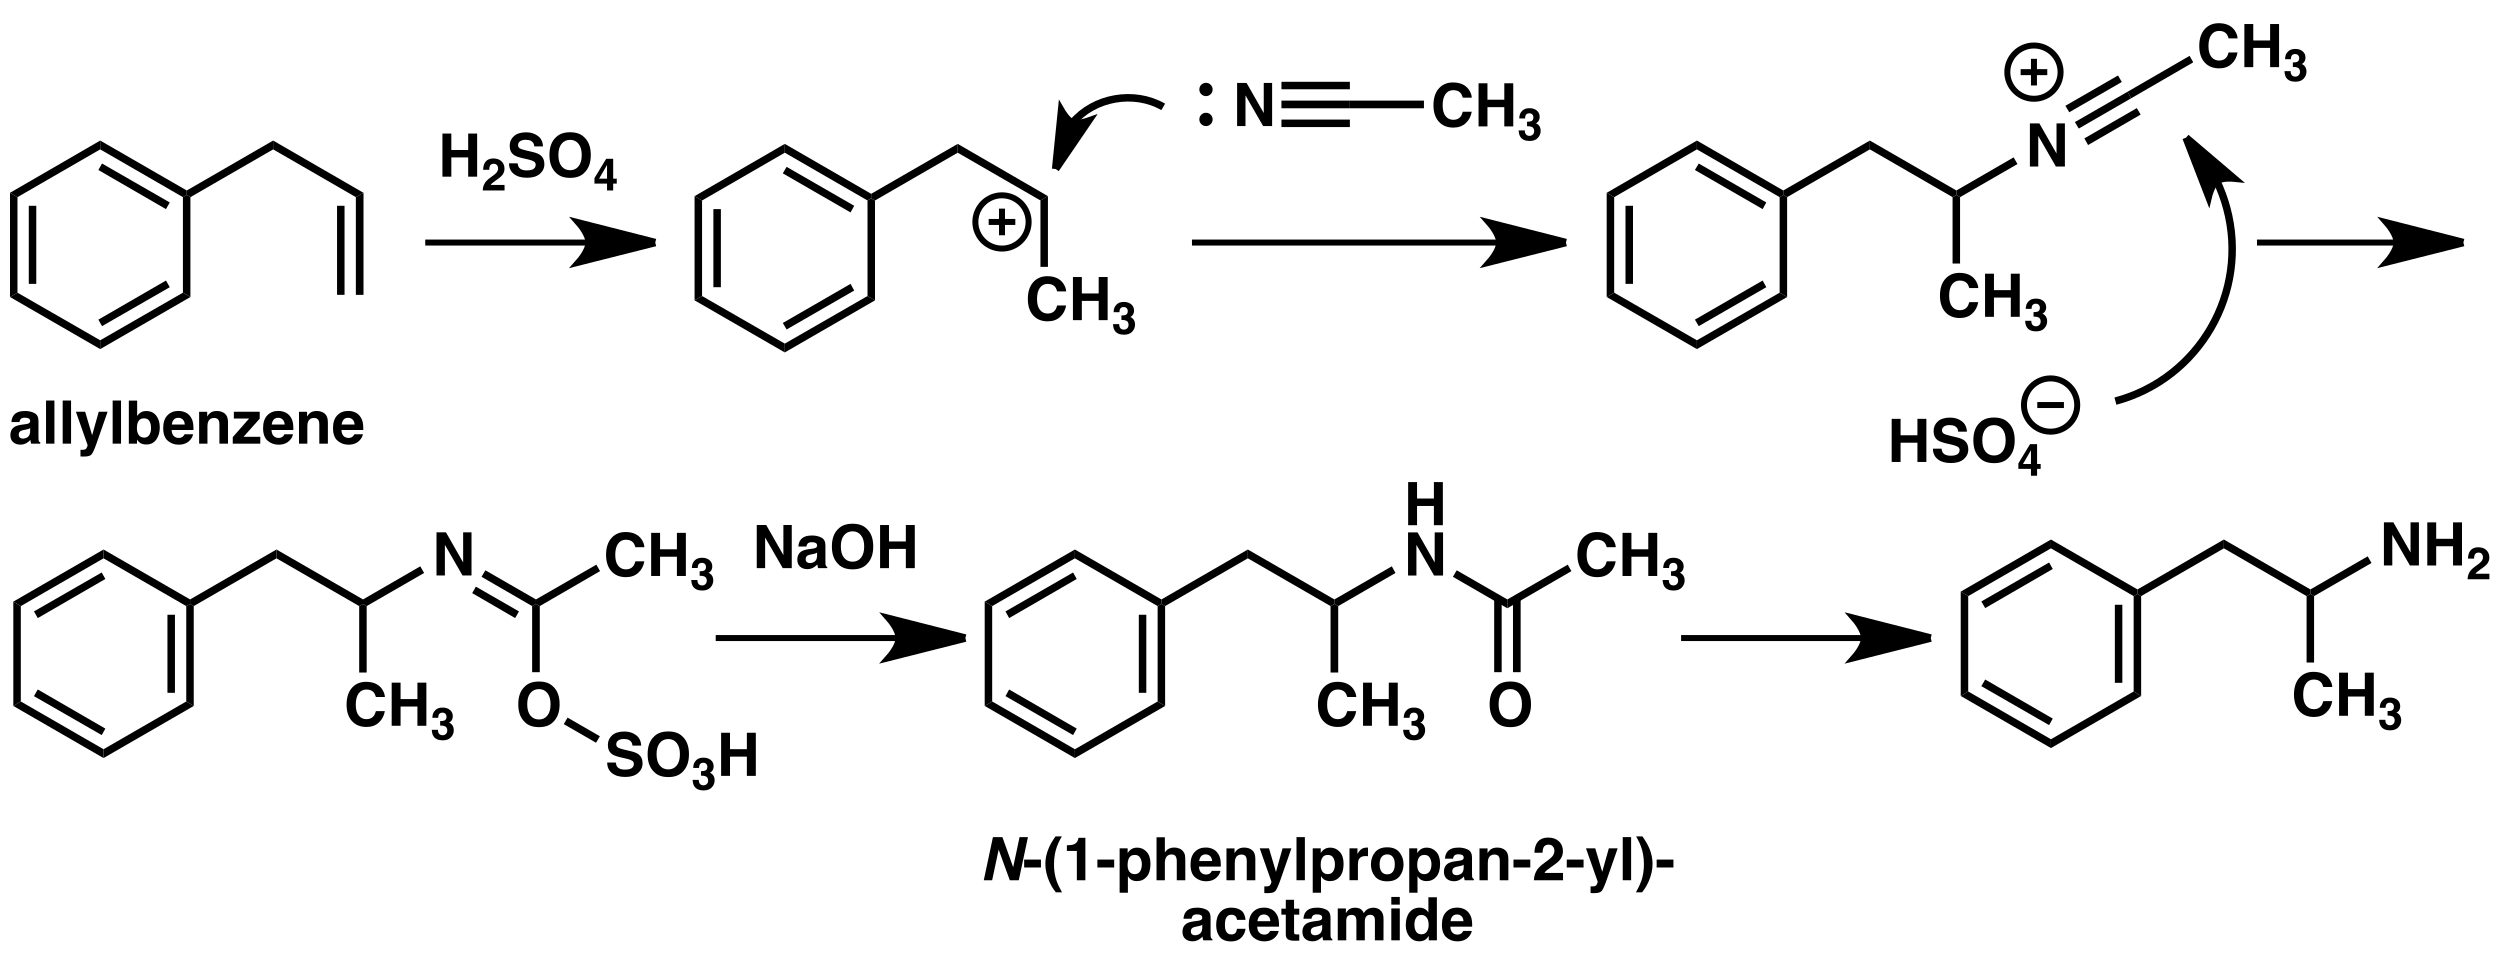 <?xml version="1.0" encoding="UTF-8" standalone="no"?>
<svg
   xmlns:dc="http://purl.org/dc/elements/1.1/"
   xmlns:cc="http://creativecommons.org/ns#"
   xmlns:rdf="http://www.w3.org/1999/02/22-rdf-syntax-ns#"
   xmlns:svg="http://www.w3.org/2000/svg"
   xmlns="http://www.w3.org/2000/svg"
   xmlns:xlink="http://www.w3.org/1999/xlink"
   xmlns:sodipodi="http://sodipodi.sourceforge.net/DTD/sodipodi-0.dtd"
   xmlns:inkscape="http://www.inkscape.org/namespaces/inkscape"
   width="751pt"
   height="289.2pt"
   viewBox="0 0 751 289.2"
   version="1.1"
   id="svg2"
   inkscape:version="0.91 r13725"
   sodipodi:docname="Amphetamine_Ritter_Synthesis.svg">
  <sodipodi:namedview
     pagecolor="#ffffff"
     bordercolor="#666666"
     borderopacity="1"
     objecttolerance="10"
     gridtolerance="10"
     guidetolerance="10"
     inkscape:pageopacity="0"
     inkscape:pageshadow="2"
     inkscape:window-width="1920"
     inkscape:window-height="1017"
     id="namedview692"
     showgrid="false"
     inkscape:zoom="1.2271638"
     inkscape:cx="438.42155"
     inkscape:cy="165.65626"
     inkscape:window-x="-8"
     inkscape:window-y="-8"
     inkscape:window-maximized="1"
     inkscape:current-layer="svg2" />
  <defs
     id="defs4">
    <g
       id="g6">
      <symbol
         overflow="visible"
         id="glyph0-0"
         style="overflow:visible">
        <path
           style="stroke:none"
           d="m 1.359,0 0,-12.953 10.422,0 0,12.953 z m 8.812,-1.625 0,-9.719 -7.203,0 0,9.719 z"
           id="path9"
           inkscape:connector-curvature="0" />
      </symbol>
      <symbol
         overflow="visible"
         id="glyph0-1"
         style="overflow:visible">
        <path
           style="stroke:none"
           d="M 6.453,-4.656 C 6.297,-4.562 6.133,-4.484 5.969,-4.422 5.812,-4.359 5.594,-4.301 5.312,-4.25 L 4.75,-4.141 c -0.531,0.094 -0.914,0.211 -1.141,0.344 -0.387,0.23 -0.578,0.586 -0.578,1.062 0,0.43 0.117,0.742 0.359,0.938 0.238,0.188 0.523,0.281 0.859,0.281 0.539,0 1.035,-0.156 1.484,-0.469 0.457,-0.32 0.695,-0.906 0.719,-1.75 z M 4.938,-5.828 c 0.457,-0.062 0.785,-0.133 0.984,-0.219 0.352,-0.156 0.531,-0.395 0.531,-0.719 0,-0.383 -0.137,-0.648 -0.406,-0.797 -0.273,-0.156 -0.668,-0.234 -1.188,-0.234 -0.594,0 -1.016,0.148 -1.266,0.438 -0.18,0.219 -0.293,0.512 -0.344,0.875 l -2.422,0 C 0.879,-7.316 1.113,-8.004 1.531,-8.547 2.188,-9.391 3.32,-9.812 4.938,-9.812 c 1.051,0 1.984,0.211 2.797,0.625 0.812,0.418 1.219,1.203 1.219,2.359 l 0,4.391 c 0,0.305 0.004,0.672 0.016,1.109 0.02,0.336 0.07,0.559 0.156,0.672 0.082,0.117 0.207,0.211 0.375,0.281 L 9.5,0 6.766,0 C 6.691,-0.195 6.641,-0.379 6.609,-0.547 6.578,-0.711 6.555,-0.906 6.547,-1.125 6.191,-0.75 5.789,-0.43 5.344,-0.172 c -0.543,0.312 -1.152,0.469 -1.828,0.469 -0.867,0 -1.586,-0.246 -2.156,-0.734 -0.562,-0.5 -0.844,-1.203 -0.844,-2.109 0,-1.176 0.453,-2.031 1.359,-2.562 0.5,-0.281 1.234,-0.484 2.203,-0.609 z m 0.125,-4 z"
           id="path12"
           inkscape:connector-curvature="0" />
      </symbol>
      <symbol
         overflow="visible"
         id="glyph0-2"
         style="overflow:visible">
        <path
           style="stroke:none"
           d="m 3.734,0 -2.516,0 0,-12.953 2.516,0 z"
           id="path15"
           inkscape:connector-curvature="0" />
      </symbol>
      <symbol
         overflow="visible"
         id="glyph0-3"
         style="overflow:visible">
        <path
           style="stroke:none"
           d="M 1.562,1.844 1.875,1.859 c 0.238,0.008 0.469,0 0.688,-0.031 C 2.789,1.797 2.984,1.727 3.141,1.625 3.285,1.531 3.422,1.32 3.547,1 3.672,0.688 3.723,0.492 3.703,0.422 l -3.516,-10 2.781,0 2.094,7.062 1.984,-7.062 2.656,0 -3.281,9.422 C 5.785,1.656 5.281,2.781 4.906,3.219 4.539,3.656 3.805,3.875 2.703,3.875 c -0.23,0 -0.414,0 -0.547,0 C 2.02,3.875 1.82,3.863 1.562,3.844 Z M 4.953,-9.828 Z"
           id="path18"
           inkscape:connector-curvature="0" />
      </symbol>
      <symbol
         overflow="visible"
         id="glyph0-4"
         style="overflow:visible">
        <path
           style="stroke:none"
           d="m 6.344,-9.797 c 1.258,0 2.242,0.461 2.953,1.375 0.719,0.906 1.078,2.078 1.078,3.516 0,1.48 -0.355,2.711 -1.062,3.688 C 8.613,-0.238 7.633,0.25 6.375,0.25 5.582,0.25 4.945,0.094 4.469,-0.219 4.176,-0.406 3.863,-0.734 3.531,-1.203 l 0,1.203 -2.453,0 0,-12.938 2.5,0 0,4.609 c 0.312,-0.445 0.66,-0.789 1.047,-1.031 0.445,-0.289 1.02,-0.438 1.719,-0.438 z M 5.703,-1.812 c 0.645,0 1.145,-0.258 1.5,-0.781 C 7.566,-3.113 7.75,-3.801 7.75,-4.656 7.75,-5.332 7.66,-5.895 7.484,-6.344 7.148,-7.188 6.535,-7.609 5.641,-7.609 c -0.918,0 -1.543,0.418 -1.875,1.25 C 3.586,-5.922 3.5,-5.352 3.5,-4.656 c 0,0.824 0.18,1.508 0.547,2.047 0.363,0.531 0.914,0.797 1.656,0.797 z"
           id="path21"
           inkscape:connector-curvature="0" />
      </symbol>
      <symbol
         overflow="visible"
         id="glyph0-5"
         style="overflow:visible">
        <path
           style="stroke:none"
           d="m 4.953,-7.766 c -0.586,0 -1.039,0.184 -1.359,0.547 C 3.281,-6.863 3.082,-6.375 3,-5.75 l 3.891,0 C 6.848,-6.406 6.645,-6.906 6.281,-7.25 5.926,-7.594 5.484,-7.766 4.953,-7.766 Z m 0,-2.062 c 0.789,0 1.504,0.152 2.141,0.453 0.645,0.293 1.176,0.762 1.594,1.406 C 9.062,-7.406 9.301,-6.75 9.406,-6 9.477,-5.551 9.508,-4.914 9.5,-4.094 l -6.562,0 c 0.031,0.961 0.332,1.633 0.906,2.016 0.344,0.242 0.758,0.359 1.25,0.359 0.508,0 0.926,-0.145 1.25,-0.438 0.176,-0.156 0.332,-0.375 0.469,-0.656 l 2.562,0 C 9.301,-2.238 9.004,-1.66 8.484,-1.078 7.66,-0.148 6.508,0.312 5.031,0.312 3.812,0.312 2.734,-0.078 1.797,-0.859 0.867,-1.648 0.406,-2.926 0.406,-4.688 c 0,-1.664 0.422,-2.938 1.266,-3.812 0.844,-0.883 1.938,-1.328 3.281,-1.328 z m 0.172,0 z"
           id="path24"
           inkscape:connector-curvature="0" />
      </symbol>
      <symbol
         overflow="visible"
         id="glyph0-6"
         style="overflow:visible">
        <path
           style="stroke:none"
           d="m 6.484,-9.812 c 0.988,0 1.797,0.262 2.422,0.781 0.633,0.523 0.953,1.383 0.953,2.578 l 0,6.453 -2.578,0 0,-5.828 c 0,-0.5 -0.07,-0.883 -0.203,-1.156 -0.242,-0.488 -0.711,-0.734 -1.406,-0.734 -0.844,0 -1.43,0.359 -1.75,1.078 C 3.766,-6.266 3.688,-5.781 3.688,-5.188 l 0,5.188 -2.5,0 0,-9.562 2.422,0 0,1.391 c 0.32,-0.488 0.625,-0.844 0.906,-1.062 C 5.035,-9.617 5.691,-9.812 6.484,-9.812 Z M 5.562,-9.828 Z"
           id="path27"
           inkscape:connector-curvature="0" />
      </symbol>
      <symbol
         overflow="visible"
         id="glyph0-7"
         style="overflow:visible">
        <path
           style="stroke:none"
           d="m 0.625,-7.547 0,-2.031 7.766,0 0,2.078 -4.859,5.438 5.031,0 0,2.062 -8.266,0 0,-1.953 4.906,-5.594 z m 3.891,-2.281 z"
           id="path30"
           inkscape:connector-curvature="0" />
      </symbol>
      <symbol
         overflow="visible"
         id="glyph0-8"
         style="overflow:visible">
        <path
           style="stroke:none"
           d="m 1.359,0 0,-12.953 2.672,0 0,4.938 5.062,0 0,-4.938 2.688,0 0,12.953 -2.688,0 0,-5.781 -5.062,0 0,5.781 z"
           id="path33"
           inkscape:connector-curvature="0" />
      </symbol>
      <symbol
         overflow="visible"
         id="glyph0-9"
         style="overflow:visible">
        <path
           style="stroke:none"
           d="M 3.328,-4 C 3.41,-3.406 3.57,-2.961 3.812,-2.672 4.25,-2.141 5.004,-1.875 6.078,-1.875 c 0.633,0 1.148,-0.066 1.547,-0.203 0.758,-0.27 1.141,-0.773 1.141,-1.516 0,-0.426 -0.188,-0.754 -0.562,-0.984 C 7.828,-4.805 7.238,-5.008 6.438,-5.188 L 5.062,-5.5 C 3.719,-5.801 2.785,-6.129 2.266,-6.484 c -0.875,-0.602 -1.312,-1.539 -1.312,-2.812 0,-1.156 0.422,-2.113 1.266,-2.875 0.844,-0.77 2.082,-1.156 3.719,-1.156 1.363,0 2.523,0.367 3.484,1.094 0.969,0.719 1.477,1.766 1.531,3.141 l -2.609,0 C 8.301,-9.875 7.961,-10.43 7.328,-10.766 c -0.418,-0.207 -0.945,-0.312 -1.578,-0.312 -0.688,0 -1.242,0.141 -1.656,0.422 -0.418,0.281 -0.625,0.672 -0.625,1.172 0,0.461 0.203,0.805 0.609,1.031 0.258,0.156 0.82,0.34 1.688,0.547 L 8,-7.375 c 0.977,0.242 1.719,0.555 2.219,0.938 0.77,0.617 1.156,1.5 1.156,2.656 0,1.18 -0.453,2.156 -1.359,2.938 -0.906,0.781 -2.188,1.172 -3.844,1.172 -1.688,0 -3.016,-0.383 -3.984,-1.156 C 1.227,-1.598 0.75,-2.656 0.75,-4 Z m 2.625,-9.344 z"
           id="path36"
           inkscape:connector-curvature="0" />
      </symbol>
      <symbol
         overflow="visible"
         id="glyph0-10"
         style="overflow:visible">
        <path
           style="stroke:none"
           d="m 7.109,-1.938 c 1.062,0 1.906,-0.395 2.531,-1.188 0.633,-0.789 0.953,-1.914 0.953,-3.375 0,-1.445 -0.32,-2.566 -0.953,-3.359 -0.625,-0.801 -1.469,-1.203 -2.531,-1.203 -1.074,0 -1.934,0.398 -2.578,1.188 -0.637,0.793 -0.953,1.918 -0.953,3.375 0,1.461 0.316,2.586 0.953,3.375 0.645,0.793 1.504,1.188 2.578,1.188 z M 13.312,-6.5 c 0,2.336 -0.656,4.117 -1.969,5.344 -0.98,1.012 -2.391,1.516 -4.234,1.516 -1.855,0 -3.273,-0.504 -4.25,-1.516 -1.312,-1.227 -1.969,-3.008 -1.969,-5.344 0,-2.375 0.656,-4.156 1.969,-5.344 0.977,-1 2.395,-1.5 4.25,-1.5 1.844,0 3.254,0.5 4.234,1.5 1.312,1.188 1.969,2.969 1.969,5.344 z m -6.203,-6.844 z"
           id="path39"
           inkscape:connector-curvature="0" />
      </symbol>
      <symbol
         overflow="visible"
         id="glyph0-11"
         style="overflow:visible">
        <path
           style="stroke:none"
           d="m 0.812,-6.375 c 0,-2.258 0.602,-4.004 1.812,-5.234 1.051,-1.062 2.395,-1.594 4.031,-1.594 2.176,0 3.77,0.715 4.781,2.141 0.551,0.805 0.848,1.609 0.891,2.422 l -2.703,0 c -0.18,-0.625 -0.402,-1.094 -0.672,-1.406 -0.5,-0.562 -1.23,-0.844 -2.188,-0.844 -0.992,0 -1.773,0.398 -2.344,1.188 -0.562,0.793 -0.844,1.918 -0.844,3.375 0,1.449 0.297,2.539 0.891,3.266 0.602,0.719 1.367,1.078 2.297,1.078 0.945,0 1.672,-0.305 2.172,-0.922 0.281,-0.332 0.508,-0.832 0.688,-1.5 l 2.688,0 C 12.07,-3 11.469,-1.852 10.5,-0.969 9.539,-0.082 8.305,0.359 6.797,0.359 4.941,0.359 3.477,-0.238 2.406,-1.438 1.344,-2.633 0.812,-4.281 0.812,-6.375 Z m 5.766,-6.969 z"
           id="path42"
           inkscape:connector-curvature="0" />
      </symbol>
      <symbol
         overflow="visible"
         id="glyph0-12"
         style="overflow:visible">
        <path
           style="stroke:none"
           d="m 1.328,-12.953 2.844,0 5.156,9.047 0,-9.047 2.516,0 L 11.844,0 9.141,0 3.844,-9.203 3.844,0 1.328,0 Z m 5.359,-0.031 z"
           id="path45"
           inkscape:connector-curvature="0" />
      </symbol>
      <symbol
         overflow="visible"
         id="glyph0-13"
         style="overflow:visible">
        <path
           style="stroke:none"
           d="m 0.406,-6.203 5.047,0 0,2.375 -5.047,0 z"
           id="path48"
           inkscape:connector-curvature="0" />
      </symbol>
      <symbol
         overflow="visible"
         id="glyph0-14"
         style="overflow:visible">
        <path
           style="stroke:none"
           d="m 1.812,-9.688 c 0.457,-1.07 1.133,-2.234 2.031,-3.484 l 1.891,0 L 5.188,-12.188 C 4.457,-10.832 3.945,-9.41 3.656,-7.922 3.469,-6.953 3.375,-5.895 3.375,-4.75 c 0,1.793 0.258,3.445 0.781,4.953 C 4.457,1.086 5,2.227 5.781,3.625 l -1.859,0 -0.625,-0.844 C 2.891,2.258 2.457,1.488 2,0.469 1.188,-1.352 0.781,-3.145 0.781,-4.906 c 0,-1.602 0.344,-3.195 1.031,-4.781 z"
           id="path51"
           inkscape:connector-curvature="0" />
      </symbol>
      <symbol
         overflow="visible"
         id="glyph0-15"
         style="overflow:visible">
        <path
           style="stroke:none"
           d="M 1.25,-8.797 1.25,-10.5 c 0.789,-0.031 1.344,-0.082 1.656,-0.156 0.508,-0.102 0.922,-0.328 1.234,-0.672 0.219,-0.219 0.379,-0.52 0.484,-0.906 0.07,-0.227 0.109,-0.398 0.109,-0.516 l 2.078,0 0,12.75 -2.562,0 0,-8.797 z"
           id="path54"
           inkscape:connector-curvature="0" />
      </symbol>
      <symbol
         overflow="visible"
         id="glyph0-16"
         style="overflow:visible">
        <path
           style="stroke:none"
           d="m 7.766,-4.797 c 0,-0.727 -0.168,-1.379 -0.5,-1.953 C 6.93,-7.32 6.383,-7.609 5.625,-7.609 c -0.906,0 -1.531,0.434 -1.875,1.297 -0.18,0.461 -0.266,1.039 -0.266,1.734 0,1.117 0.297,1.902 0.891,2.359 0.352,0.262 0.77,0.391 1.25,0.391 0.695,0 1.227,-0.27 1.594,-0.812 0.363,-0.539 0.547,-1.258 0.547,-2.156 z m -1.422,-5 c 1.125,0 2.07,0.418 2.844,1.25 0.781,0.824 1.172,2.039 1.172,3.641 0,1.688 -0.383,2.977 -1.141,3.859 -0.762,0.875 -1.742,1.312 -2.938,1.312 -0.762,0 -1.391,-0.188 -1.891,-0.562 C 4.109,-0.504 3.836,-0.812 3.578,-1.219 l 0,4.984 -2.484,0 0,-13.344 2.406,0 0,1.406 C 3.77,-8.586 4.055,-8.914 4.359,-9.156 4.91,-9.582 5.57,-9.797 6.344,-9.797 Z"
           id="path57"
           inkscape:connector-curvature="0" />
      </symbol>
      <symbol
         overflow="visible"
         id="glyph0-17"
         style="overflow:visible">
        <path
           style="stroke:none"
           d="m 6.453,-9.828 c 0.594,0 1.129,0.105 1.609,0.312 0.488,0.199 0.883,0.512 1.188,0.938 0.27,0.355 0.43,0.727 0.484,1.109 0.062,0.375 0.094,0.992 0.094,1.844 l 0,5.625 -2.562,0 0,-5.828 C 7.266,-6.336 7.176,-6.754 7,-7.078 6.77,-7.523 6.336,-7.75 5.703,-7.75 c -0.656,0 -1.156,0.227 -1.5,0.672 C 3.859,-6.641 3.688,-6.008 3.688,-5.188 l 0,5.188 -2.5,0 0,-12.906 2.5,0 0,4.578 C 4.051,-8.891 4.469,-9.281 4.938,-9.5 5.414,-9.719 5.922,-9.828 6.453,-9.828 Z"
           id="path60"
           inkscape:connector-curvature="0" />
      </symbol>
      <symbol
         overflow="visible"
         id="glyph0-18"
         style="overflow:visible">
        <path
           style="stroke:none"
           d="m 6.375,-9.812 c 0.039,0 0.078,0.008 0.109,0.016 0.039,0 0.113,0 0.219,0 l 0,2.578 C 6.547,-7.238 6.406,-7.25 6.281,-7.25 6.156,-7.258 6.055,-7.266 5.984,-7.266 c -1.012,0 -1.688,0.328 -2.031,0.984 -0.188,0.367 -0.281,0.934 -0.281,1.703 l 0,4.578 -2.531,0 0,-9.578 2.391,0 0,1.672 C 3.914,-8.551 4.254,-8.988 4.547,-9.219 5.016,-9.613 5.625,-9.812 6.375,-9.812 Z"
           id="path63"
           inkscape:connector-curvature="0" />
      </symbol>
      <symbol
         overflow="visible"
         id="glyph0-19"
         style="overflow:visible">
        <path
           style="stroke:none"
           d="m 5.469,-1.766 c 0.727,0 1.289,-0.258 1.688,-0.781 C 7.551,-3.066 7.75,-3.805 7.75,-4.766 c 0,-0.969 -0.199,-1.707 -0.594,-2.219 -0.398,-0.52 -0.961,-0.781 -1.688,-0.781 -0.73,0 -1.293,0.262 -1.688,0.781 -0.398,0.512 -0.594,1.25 -0.594,2.219 0,0.961 0.195,1.699 0.594,2.219 0.395,0.523 0.957,0.781 1.688,0.781 z m 4.906,-3 c 0,1.406 -0.406,2.609 -1.219,3.609 -0.805,0.992 -2.031,1.484 -3.688,1.484 -1.648,0 -2.875,-0.492 -3.688,-1.484 -0.805,-1 -1.203,-2.203 -1.203,-3.609 0,-1.383 0.398,-2.582 1.203,-3.594 0.812,-1.02 2.039,-1.531 3.688,-1.531 1.656,0 2.883,0.512 3.688,1.531 0.812,1.012 1.219,2.211 1.219,3.594 z m -4.906,-5.062 z"
           id="path66"
           inkscape:connector-curvature="0" />
      </symbol>
      <symbol
         overflow="visible"
         id="glyph0-20"
         style="overflow:visible">
        <path
           style="stroke:none"
           d="m 0.562,0 c 0.02,-0.914 0.219,-1.75 0.594,-2.5 0.352,-0.852 1.195,-1.754 2.531,-2.703 1.156,-0.82 1.898,-1.414 2.234,-1.781 0.52,-0.551 0.781,-1.16 0.781,-1.828 0,-0.531 -0.152,-0.973 -0.453,-1.328 -0.293,-0.363 -0.719,-0.547 -1.281,-0.547 -0.762,0 -1.277,0.289 -1.547,0.859 -0.156,0.324 -0.25,0.844 -0.281,1.562 l -2.438,0 c 0.039,-1.082 0.238,-1.961 0.594,-2.641 0.664,-1.27 1.852,-1.906 3.562,-1.906 1.344,0 2.41,0.375 3.203,1.125 0.801,0.75 1.203,1.742 1.203,2.969 0,0.949 -0.281,1.789 -0.844,2.516 -0.375,0.492 -0.984,1.031 -1.828,1.625 l -1,0.703 c -0.625,0.449 -1.055,0.773 -1.281,0.969 -0.23,0.199 -0.422,0.434 -0.578,0.703 l 5.562,0 0,2.203 z"
           id="path69"
           inkscape:connector-curvature="0" />
      </symbol>
      <symbol
         overflow="visible"
         id="glyph0-21"
         style="overflow:visible">
        <path
           style="stroke:none"
           d="m 2.125,-13.172 c 0.883,1.25 1.562,2.414 2.031,3.484 0.676,1.586 1.016,3.18 1.016,4.781 0,1.762 -0.406,3.555 -1.219,5.375 C 3.492,1.488 3.062,2.258 2.656,2.781 L 2.047,3.625 0.188,3.625 C 0.957,2.227 1.492,1.086 1.797,0.203 2.316,-1.305 2.578,-2.957 2.578,-4.75 c 0,-1.145 -0.094,-2.203 -0.281,-3.172 -0.281,-1.488 -0.793,-2.91 -1.531,-4.266 l -0.531,-0.984 z"
           id="path72"
           inkscape:connector-curvature="0" />
      </symbol>
      <symbol
         overflow="visible"
         id="glyph0-22"
         style="overflow:visible">
        <path
           style="stroke:none"
           d="M 6.891,-6.141 C 6.848,-6.504 6.727,-6.828 6.531,-7.109 6.25,-7.492 5.812,-7.688 5.219,-7.688 c -0.844,0 -1.422,0.418 -1.734,1.25 C 3.328,-5.988 3.25,-5.395 3.25,-4.656 c 0,0.699 0.078,1.262 0.234,1.688 0.301,0.805 0.863,1.203 1.688,1.203 0.594,0 1.008,-0.156 1.25,-0.469 0.25,-0.32 0.398,-0.734 0.453,-1.234 l 2.562,0 C 9.375,-2.707 9.098,-1.988 8.609,-1.312 7.816,-0.219 6.648,0.328 5.109,0.328 3.566,0.328 2.43,-0.125 1.703,-1.031 0.984,-1.945 0.625,-3.133 0.625,-4.594 c 0,-1.645 0.398,-2.926 1.203,-3.844 0.801,-0.914 1.91,-1.375 3.328,-1.375 1.195,0 2.176,0.273 2.938,0.812 0.77,0.543 1.223,1.496 1.359,2.859 z M 5.188,-9.828 Z"
           id="path75"
           inkscape:connector-curvature="0" />
      </symbol>
      <symbol
         overflow="visible"
         id="glyph0-23"
         style="overflow:visible">
        <path
           style="stroke:none"
           d="m 0.188,-7.703 0,-1.797 1.328,0 0,-2.672 2.484,0 0,2.672 1.562,0 0,1.797 -1.562,0 0,5.062 c 0,0.387 0.047,0.633 0.141,0.734 0.102,0.094 0.41,0.141 0.922,0.141 0.07,0 0.148,0 0.234,0 0.094,-0.008 0.18,-0.016 0.266,-0.016 l 0,1.875 L 4.375,0.125 C 3.188,0.164 2.375,-0.035 1.938,-0.484 1.656,-0.773 1.516,-1.219 1.516,-1.812 l 0,-5.891 z"
           id="path78"
           inkscape:connector-curvature="0" />
      </symbol>
      <symbol
         overflow="visible"
         id="glyph0-24"
         style="overflow:visible">
        <path
           style="stroke:none"
           d="m 11.875,-9.797 c 0.414,0 0.828,0.086 1.234,0.25 0.414,0.168 0.789,0.453 1.125,0.859 0.27,0.336 0.453,0.746 0.547,1.234 0.062,0.324 0.094,0.797 0.094,1.422 L 14.859,0 12.281,0 l 0,-6.094 c 0,-0.363 -0.059,-0.664 -0.172,-0.906 -0.219,-0.445 -0.633,-0.672 -1.234,-0.672 -0.688,0 -1.164,0.293 -1.422,0.875 C 9.316,-6.492 9.25,-6.129 9.25,-5.703 L 9.25,0 6.719,0 l 0,-5.703 C 6.719,-6.273 6.66,-6.688 6.547,-6.938 6.336,-7.406 5.926,-7.641 5.312,-7.641 c -0.719,0 -1.199,0.234 -1.438,0.703 -0.137,0.262 -0.203,0.652 -0.203,1.172 L 3.672,0 1.125,0 l 0,-9.562 2.438,0 0,1.391 c 0.312,-0.488 0.602,-0.844 0.875,-1.062 0.488,-0.375 1.117,-0.562 1.891,-0.562 0.727,0 1.32,0.164 1.781,0.484 0.363,0.305 0.641,0.688 0.828,1.156 0.32,-0.562 0.727,-0.973 1.219,-1.234 0.508,-0.27 1.082,-0.406 1.719,-0.406 z"
           id="path81"
           inkscape:connector-curvature="0" />
      </symbol>
      <symbol
         overflow="visible"
         id="glyph0-25"
         style="overflow:visible">
        <path
           style="stroke:none"
           d="m 3.75,-10.719 -2.547,0 0,-2.312 2.547,0 z m -2.547,1.141 2.547,0 L 3.75,0 1.203,0 Z"
           id="path84"
           inkscape:connector-curvature="0" />
      </symbol>
      <symbol
         overflow="visible"
         id="glyph0-26"
         style="overflow:visible">
        <path
           style="stroke:none"
           d="m 4.703,-9.812 c 0.582,0 1.098,0.133 1.547,0.391 0.445,0.25 0.812,0.602 1.094,1.047 l 0,-4.562 2.547,0 0,12.938 -2.438,0 0,-1.328 c -0.355,0.574 -0.762,0.992 -1.219,1.25 -0.461,0.25 -1.027,0.375 -1.703,0.375 -1.125,0 -2.074,-0.453 -2.844,-1.359 -0.762,-0.906 -1.141,-2.066 -1.141,-3.484 0,-1.633 0.375,-2.922 1.125,-3.859 0.758,-0.938 1.77,-1.406 3.031,-1.406 z m 0.547,8 c 0.707,0 1.242,-0.258 1.609,-0.781 0.375,-0.531 0.562,-1.219 0.562,-2.062 0,-1.164 -0.297,-2 -0.891,-2.5 C 6.164,-7.469 5.742,-7.625 5.266,-7.625 4.535,-7.625 4,-7.344 3.656,-6.781 3.312,-6.227 3.141,-5.547 3.141,-4.734 c 0,0.887 0.172,1.594 0.516,2.125 C 4.008,-2.078 4.539,-1.812 5.25,-1.812 Z"
           id="path87"
           inkscape:connector-curvature="0" />
      </symbol>
      <symbol
         overflow="visible"
         id="glyph1-0"
         style="overflow:visible">
        <path
           style="stroke:none"
           d="m 1.016,0 0,-9.719 7.828,0 0,9.719 z M 7.625,-1.219 l 0,-7.281 -5.391,0 0,7.281 z"
           id="path90"
           inkscape:connector-curvature="0" />
      </symbol>
      <symbol
         overflow="visible"
         id="glyph1-1"
         style="overflow:visible">
        <path
           style="stroke:none"
           d="m 0.422,0 c 0.02,-0.688 0.164,-1.312 0.438,-1.875 0.27,-0.633 0.906,-1.312 1.906,-2.031 0.863,-0.613 1.422,-1.055 1.672,-1.328 0.395,-0.414 0.594,-0.875 0.594,-1.375 0,-0.406 -0.117,-0.738 -0.344,-1 -0.219,-0.27 -0.539,-0.406 -0.953,-0.406 -0.574,0 -0.965,0.215 -1.172,0.641 -0.117,0.25 -0.184,0.641 -0.203,1.172 l -1.828,0 c 0.031,-0.812 0.176,-1.469 0.438,-1.969 0.5,-0.957 1.391,-1.438 2.672,-1.438 1.008,0 1.812,0.281 2.406,0.844 0.602,0.562 0.906,1.305 0.906,2.219 0,0.711 -0.215,1.34 -0.641,1.891 -0.273,0.367 -0.727,0.773 -1.359,1.219 l -0.75,0.531 c -0.469,0.336 -0.793,0.578 -0.969,0.734 -0.18,0.148 -0.324,0.32 -0.438,0.516 l 4.172,0 0,1.656 z"
           id="path93"
           inkscape:connector-curvature="0" />
      </symbol>
      <symbol
         overflow="visible"
         id="glyph1-2"
         style="overflow:visible">
        <path
           style="stroke:none"
           d="m 7.062,-2.062 -1.078,0 0,2.062 -1.844,0 0,-2.062 -3.781,0 0,-1.641 L 3.875,-9.5 l 2.109,0 0,5.969 1.078,0 z m -2.922,-1.469 0,-4.125 -2.391,4.125 z"
           id="path96"
           inkscape:connector-curvature="0" />
      </symbol>
      <symbol
         overflow="visible"
         id="glyph1-3"
         style="overflow:visible">
        <path
           style="stroke:none"
           d="m 2.203,-2.938 c 0,0.387 0.062,0.703 0.188,0.953 0.227,0.461 0.641,0.688 1.234,0.688 0.375,0 0.695,-0.125 0.969,-0.375 0.281,-0.25 0.422,-0.613 0.422,-1.094 0,-0.625 -0.258,-1.039 -0.766,-1.25 -0.293,-0.125 -0.75,-0.188 -1.375,-0.188 l 0,-1.344 c 0.613,-0.008 1.039,-0.066 1.281,-0.172 0.414,-0.188 0.625,-0.562 0.625,-1.125 0,-0.363 -0.109,-0.66 -0.328,-0.891 -0.211,-0.227 -0.508,-0.344 -0.891,-0.344 -0.449,0 -0.777,0.141 -0.984,0.422 C 2.367,-7.375 2.27,-7 2.281,-6.531 l -1.75,0 C 0.539,-7 0.617,-7.445 0.766,-7.875 0.922,-8.25 1.164,-8.594 1.5,-8.906 c 0.238,-0.227 0.523,-0.398 0.859,-0.516 0.344,-0.125 0.766,-0.188 1.266,-0.188 0.906,0 1.641,0.242 2.203,0.719 0.562,0.469 0.844,1.102 0.844,1.891 0,0.562 -0.168,1.043 -0.5,1.438 -0.211,0.242 -0.43,0.402 -0.656,0.484 0.164,0 0.41,0.148 0.734,0.438 0.477,0.449 0.719,1.059 0.719,1.828 0,0.805 -0.281,1.512 -0.844,2.125 C 5.562,-0.07 4.734,0.234 3.641,0.234 2.285,0.234 1.344,-0.207 0.812,-1.094 0.539,-1.562 0.391,-2.176 0.359,-2.938 Z"
           id="path99"
           inkscape:connector-curvature="0" />
      </symbol>
      <symbol
         overflow="visible"
         id="glyph2-0"
         style="overflow:visible">
        <path
           style="stroke:none"
           d="m 1.359,0 0,-12.953 10.422,0 0,12.953 z m 8.812,-1.625 0,-9.719 -7.203,0 0,9.719 z"
           id="path102"
           inkscape:connector-curvature="0" />
      </symbol>
      <symbol
         overflow="visible"
         id="glyph2-1"
         style="overflow:visible">
        <path
           style="stroke:none"
           d="m 4.078,-12.953 2.844,0 3.234,9.047 1.922,-9.047 2.516,0 L 11.844,0 9.141,0 5.797,-9.203 3.844,0 1.328,0 Z"
           id="path105"
           inkscape:connector-curvature="0" />
      </symbol>
    </g>
  </defs>
  <g
     id="surface1"
     transform="translate(0,2.672)">
    <path
       style="fill:#000000;fill-opacity:1;fill-rule:nonzero;stroke:none"
       d="M 5.25,85.25 3,86.551 3,55.25 5.25,56.551 Z"
       id="path108"
       inkscape:connector-curvature="0" />
    <path
       style="fill:#000000;fill-opacity:1;fill-rule:nonzero;stroke:none"
       d="m 10.898,82.602 -2.25,0 0,-23.453 2.25,0 z"
       id="path110"
       inkscape:connector-curvature="0" />
    <path
       style="fill:#000000;fill-opacity:1;fill-rule:nonzero;stroke:none"
       d="m 30.102,99.551 0,2.648 L 3,86.551 5.25,85.25 Z"
       id="path112"
       inkscape:connector-curvature="0" />
    <path
       style="fill:#000000;fill-opacity:1;fill-rule:nonzero;stroke:none"
       d="m 54.949,85.25 2.25,1.301 -27.098,15.648 0,-2.648 z"
       id="path114"
       inkscape:connector-curvature="0" />
    <path
       style="fill:#000000;fill-opacity:1;fill-rule:nonzero;stroke:none"
       d="m 49.852,81.602 1.148,2 -20.352,11.699 -1.098,-1.949 z"
       id="path116"
       inkscape:connector-curvature="0" />
    <path
       style="fill:#000000;fill-opacity:1;fill-rule:nonzero;stroke:none"
       d="m 54.949,56.551 1.152,-0.652 1.098,0.652 0,30 -2.25,-1.301 z"
       id="path118"
       inkscape:connector-curvature="0" />
    <path
       style="fill:#000000;fill-opacity:1;fill-rule:nonzero;stroke:none"
       d="m 30.102,42.199 0,-2.648 26,15 0,1.348 -1.152,0.652 z"
       id="path120"
       inkscape:connector-curvature="0" />
    <path
       style="fill:#000000;fill-opacity:1;fill-rule:nonzero;stroke:none"
       d="M 29.551,48.398 30.648,46.449 51,58.148 l -1.148,2 z"
       id="path122"
       inkscape:connector-curvature="0" />
    <path
       style="fill:#000000;fill-opacity:1;fill-rule:nonzero;stroke:none"
       d="M 5.25,56.551 3,55.25 30.102,39.551 l 0,2.648 z"
       id="path124"
       inkscape:connector-curvature="0" />
    <path
       style="fill:#000000;fill-opacity:1;fill-rule:nonzero;stroke:none"
       d="m 82.051,39.551 0,2.648 -24.852,14.352 -1.098,-0.652 0,-1.348 z"
       id="path126"
       inkscape:connector-curvature="0" />
    <path
       style="fill:#000000;fill-opacity:1;fill-rule:nonzero;stroke:none"
       d="m 109.199,55.25 -2.301,1.301 -24.848,-14.352 0,-2.648 z"
       id="path128"
       inkscape:connector-curvature="0" />
    <path
       style="fill:#000000;fill-opacity:1;fill-rule:nonzero;stroke:none"
       d="m 109.199,85.898 -2.301,0 0,-29.348 2.301,-1.301 z"
       id="path130"
       inkscape:connector-curvature="0" />
    <path
       style="fill:#000000;fill-opacity:1;fill-rule:nonzero;stroke:none"
       d="m 103.5,85.898 -2.25,0 0,-26.75 2.25,0 z"
       id="path132"
       inkscape:connector-curvature="0" />
    <g
       style="fill:#000000;fill-opacity:1"
       id="g134">
      <use
         xlink:href="#glyph0-1"
         x="2.6"
         y="130.6"
         id="use136"
         width="100%"
         height="100%" />
    </g>
    <g
       style="fill:#000000;fill-opacity:1"
       id="g138">
      <use
         xlink:href="#glyph0-2"
         x="12.612"
         y="130.6"
         id="use140"
         width="100%"
         height="100%" />
    </g>
    <g
       style="fill:#000000;fill-opacity:1"
       id="g142">
      <use
         xlink:href="#glyph0-2"
         x="17.612"
         y="130.6"
         id="use144"
         width="100%"
         height="100%" />
    </g>
    <g
       style="fill:#000000;fill-opacity:1"
       id="g146">
      <use
         xlink:href="#glyph0-3"
         x="22.612"
         y="130.6"
         id="use148"
         width="100%"
         height="100%" />
    </g>
    <g
       style="fill:#000000;fill-opacity:1"
       id="g150">
      <use
         xlink:href="#glyph0-2"
         x="32.624"
         y="130.6"
         id="use152"
         width="100%"
         height="100%" />
    </g>
    <g
       style="fill:#000000;fill-opacity:1"
       id="g154">
      <use
         xlink:href="#glyph0-4"
         x="37.624"
         y="130.6"
         id="use156"
         width="100%"
         height="100%" />
    </g>
    <g
       style="fill:#000000;fill-opacity:1"
       id="g158">
      <use
         xlink:href="#glyph0-5"
         x="48.619"
         y="130.6"
         id="use160"
         width="100%"
         height="100%" />
    </g>
    <g
       style="fill:#000000;fill-opacity:1"
       id="g162">
      <use
         xlink:href="#glyph0-6"
         x="58.63"
         y="130.6"
         id="use164"
         width="100%"
         height="100%" />
    </g>
    <g
       style="fill:#000000;fill-opacity:1"
       id="g166">
      <use
         xlink:href="#glyph0-7"
         x="69.625"
         y="130.6"
         id="use168"
         width="100%"
         height="100%" />
      <use
         xlink:href="#glyph0-5"
         x="78.625"
         y="130.6"
         id="use170"
         width="100%"
         height="100%" />
    </g>
    <g
       style="fill:#000000;fill-opacity:1"
       id="g172">
      <use
         xlink:href="#glyph0-6"
         x="88.636"
         y="130.6"
         id="use174"
         width="100%"
         height="100%" />
    </g>
    <g
       style="fill:#000000;fill-opacity:1"
       id="g176">
      <use
         xlink:href="#glyph0-5"
         x="99.631"
         y="130.6"
         id="use178"
         width="100%"
         height="100%" />
    </g>
    <path
       style="fill:none;stroke:#000000;stroke-width:36;stroke-linecap:butt;stroke-linejoin:miter;stroke-miterlimit:10;stroke-opacity:1"
       d="m 3860.859,2863.828 -986.016,0"
       transform="matrix(0.05,0,0,0.05,-16,-73)"
       id="path180"
       inkscape:connector-curvature="0" />
    <path
       style="fill:#000000;fill-opacity:1;fill-rule:nonzero;stroke:#000000;stroke-width:45;stroke-linecap:butt;stroke-linejoin:miter;stroke-miterlimit:10;stroke-opacity:1"
       d="m 4256.719,2863.828 c 0,0 -453.516,114.375 -453.516,114.375 0,0 56.719,-64.375 56.719,-114.375 0,-50.547 -56.719,-115.391 -56.719,-115.391 0,0 453.516,115.391 453.516,115.391"
       transform="matrix(0.05,0,0,0.05,-16,-73)"
       id="path182"
       inkscape:connector-curvature="0" />
    <g
       style="fill:#000000;fill-opacity:1"
       id="g184">
      <use
         xlink:href="#glyph0-8"
         x="131.55"
         y="50.4"
         id="use186"
         width="100%"
         height="100%" />
    </g>
    <g
       style="fill:#000000;fill-opacity:1"
       id="g188">
      <use
         xlink:href="#glyph1-1"
         x="144.599"
         y="54.54"
         id="use190"
         width="100%"
         height="100%" />
    </g>
    <g
       style="fill:#000000;fill-opacity:1"
       id="g192">
      <use
         xlink:href="#glyph0-9"
         x="152.157"
         y="50.4"
         id="use194"
         width="100%"
         height="100%" />
      <use
         xlink:href="#glyph0-10"
         x="164.163"
         y="50.4"
         id="use196"
         width="100%"
         height="100%" />
    </g>
    <g
       style="fill:#000000;fill-opacity:1"
       id="g198">
      <use
         xlink:href="#glyph1-2"
         x="178.214"
         y="54.54"
         id="use200"
         width="100%"
         height="100%" />
    </g>
    <path
       style="fill:#000000;fill-opacity:1;fill-rule:nonzero;stroke:none"
       d="m 210.898,86.25 -2.25,1.301 0,-31.301 2.25,1.301 z"
       id="path202"
       inkscape:connector-curvature="0" />
    <path
       style="fill:#000000;fill-opacity:1;fill-rule:nonzero;stroke:none"
       d="m 216.551,83.602 -2.25,0 0,-23.453 2.25,0 z"
       id="path204"
       inkscape:connector-curvature="0" />
    <path
       style="fill:#000000;fill-opacity:1;fill-rule:nonzero;stroke:none"
       d="m 235.75,100.551 0,2.648 -27.102,-15.648 2.25,-1.301 z"
       id="path206"
       inkscape:connector-curvature="0" />
    <path
       style="fill:#000000;fill-opacity:1;fill-rule:nonzero;stroke:none"
       d="m 260.602,86.25 2.25,1.301 -27.102,15.648 0,-2.648 z"
       id="path208"
       inkscape:connector-curvature="0" />
    <path
       style="fill:#000000;fill-opacity:1;fill-rule:nonzero;stroke:none"
       d="m 255.5,82.602 1.102,2 -20.301,11.699 -1.152,-1.949 z"
       id="path210"
       inkscape:connector-curvature="0" />
    <path
       style="fill:#000000;fill-opacity:1;fill-rule:nonzero;stroke:none"
       d="m 260.602,57.551 1.098,-0.652 1.152,0.652 0,30 -2.25,-1.301 z"
       id="path212"
       inkscape:connector-curvature="0" />
    <path
       style="fill:#000000;fill-opacity:1;fill-rule:nonzero;stroke:none"
       d="m 235.75,43.199 0,-2.648 25.949,15 0,1.348 -1.098,0.652 z"
       id="path214"
       inkscape:connector-curvature="0" />
    <path
       style="fill:#000000;fill-opacity:1;fill-rule:nonzero;stroke:none"
       d="m 235.148,49.398 1.152,-1.949 20.301,11.699 -1.102,2 z"
       id="path216"
       inkscape:connector-curvature="0" />
    <path
       style="fill:#000000;fill-opacity:1;fill-rule:nonzero;stroke:none"
       d="M 210.898,57.551 208.648,56.25 235.75,40.551 l 0,2.648 z"
       id="path218"
       inkscape:connector-curvature="0" />
    <path
       style="fill:#000000;fill-opacity:1;fill-rule:nonzero;stroke:none"
       d="m 287.699,40.551 0,2.648 -24.848,14.352 -1.152,-0.652 0,-1.348 z"
       id="path220"
       inkscape:connector-curvature="0" />
    <path
       style="fill:#000000;fill-opacity:1;fill-rule:nonzero;stroke:none"
       d="m 314.801,56.25 -2.25,1.301 -24.852,-14.352 0,-2.648 z"
       id="path222"
       inkscape:connector-curvature="0" />
    <g
       style="fill:#000000;fill-opacity:1"
       id="g224">
      <use
         xlink:href="#glyph0-11"
         x="307.95"
         y="93.5"
         id="use226"
         width="100%"
         height="100%" />
      <use
         xlink:href="#glyph0-8"
         x="320.95"
         y="93.5"
         id="use228"
         width="100%"
         height="100%" />
    </g>
    <g
       style="fill:#000000;fill-opacity:1"
       id="g230">
      <use
         xlink:href="#glyph1-3"
         x="333.998"
         y="97.64"
         id="use232"
         width="100%"
         height="100%" />
    </g>
    <path
       style="fill:#000000;fill-opacity:1;fill-rule:nonzero;stroke:none"
       d="m 314.801,77.5 -2.25,0 0,-19.949 2.25,-1.301 z"
       id="path234"
       inkscape:connector-curvature="0" />
    <path
       style="fill:#000000;fill-opacity:1;fill-rule:nonzero;stroke:none"
       d="m 484.898,85.25 -2.25,1.301 0,-31.301 2.25,1.301 z"
       id="path236"
       inkscape:connector-curvature="0" />
    <path
       style="fill:#000000;fill-opacity:1;fill-rule:nonzero;stroke:none"
       d="m 490.551,82.602 -2.25,0 0,-23.453 2.25,0 z"
       id="path238"
       inkscape:connector-curvature="0" />
    <path
       style="fill:#000000;fill-opacity:1;fill-rule:nonzero;stroke:none"
       d="m 509.75,99.551 0,2.648 -27.102,-15.648 2.25,-1.301 z"
       id="path240"
       inkscape:connector-curvature="0" />
    <path
       style="fill:#000000;fill-opacity:1;fill-rule:nonzero;stroke:none"
       d="m 534.602,85.25 2.25,1.301 -27.102,15.648 0,-2.648 z"
       id="path242"
       inkscape:connector-curvature="0" />
    <path
       style="fill:#000000;fill-opacity:1;fill-rule:nonzero;stroke:none"
       d="m 529.5,81.602 1.102,2 -20.301,11.699 -1.152,-1.949 z"
       id="path244"
       inkscape:connector-curvature="0" />
    <path
       style="fill:#000000;fill-opacity:1;fill-rule:nonzero;stroke:none"
       d="m 534.602,56.551 1.098,-0.652 1.152,0.652 0,30 -2.25,-1.301 z"
       id="path246"
       inkscape:connector-curvature="0" />
    <path
       style="fill:#000000;fill-opacity:1;fill-rule:nonzero;stroke:none"
       d="m 509.75,42.199 0,-2.648 25.949,15 0,1.348 -1.098,0.652 z"
       id="path248"
       inkscape:connector-curvature="0" />
    <path
       style="fill:#000000;fill-opacity:1;fill-rule:nonzero;stroke:none"
       d="m 509.148,48.398 1.152,-1.949 20.301,11.699 -1.102,2 z"
       id="path250"
       inkscape:connector-curvature="0" />
    <path
       style="fill:#000000;fill-opacity:1;fill-rule:nonzero;stroke:none"
       d="M 484.898,56.551 482.648,55.25 509.75,39.551 l 0,2.648 z"
       id="path252"
       inkscape:connector-curvature="0" />
    <path
       style="fill:#000000;fill-opacity:1;fill-rule:nonzero;stroke:none"
       d="m 561.699,39.551 0,2.648 -24.848,14.352 -1.152,-0.652 0,-1.348 z"
       id="path254"
       inkscape:connector-curvature="0" />
    <path
       style="fill:#000000;fill-opacity:1;fill-rule:nonzero;stroke:none"
       d="m 587.699,54.551 0,1.348 -1.148,0.652 -24.852,-14.352 0,-2.648 z"
       id="path256"
       inkscape:connector-curvature="0" />
    <g
       style="fill:#000000;fill-opacity:1"
       id="g258">
      <use
         xlink:href="#glyph0-11"
         x="581.95"
         y="92.5"
         id="use260"
         width="100%"
         height="100%" />
      <use
         xlink:href="#glyph0-8"
         x="594.95"
         y="92.5"
         id="use262"
         width="100%"
         height="100%" />
    </g>
    <g
       style="fill:#000000;fill-opacity:1"
       id="g264">
      <use
         xlink:href="#glyph1-3"
         x="607.998"
         y="96.64"
         id="use266"
         width="100%"
         height="100%" />
    </g>
    <path
       style="fill:#000000;fill-opacity:1;fill-rule:nonzero;stroke:none"
       d="m 588.801,76.5 -2.25,0 0,-19.949 1.148,-0.652 1.102,0.652 z"
       id="path268"
       inkscape:connector-curvature="0" />
    <path
       style="fill:none;stroke:#000000;stroke-width:36;stroke-linecap:butt;stroke-linejoin:miter;stroke-miterlimit:10;stroke-opacity:1"
       d="m 9332.344,2863.828 -1851.016,0"
       transform="matrix(0.05,0,0,0.05,-16,-73)"
       id="path270"
       inkscape:connector-curvature="0" />
    <path
       style="fill:#000000;fill-opacity:1;fill-rule:nonzero;stroke:#000000;stroke-width:45;stroke-linecap:butt;stroke-linejoin:miter;stroke-miterlimit:10;stroke-opacity:1"
       d="m 9728.203,2863.828 c 0,0 -453.516,114.375 -453.516,114.375 0,0 56.719,-64.375 56.719,-114.375 0,-50.547 -56.719,-115.391 -56.719,-115.391 0,0 453.516,115.391 453.516,115.391"
       transform="matrix(0.05,0,0,0.05,-16,-73)"
       id="path272"
       inkscape:connector-curvature="0" />
    <g
       style="fill:#000000;fill-opacity:1"
       id="g274">
      <use
         xlink:href="#glyph0-12"
         x="608.45"
         y="47.35"
         id="use276"
         width="100%"
         height="100%" />
    </g>
    <path
       style="fill:#000000;fill-opacity:1;fill-rule:nonzero;stroke:none"
       d="m 604.898,44.602 1.152,2 -17.25,9.949 -1.102,-0.652 0,-1.348 z"
       id="path278"
       inkscape:connector-curvature="0" />
    <g
       style="fill:#000000;fill-opacity:1"
       id="g280">
      <use
         xlink:href="#glyph0-8"
         x="566.9"
         y="136.1"
         id="use282"
         width="100%"
         height="100%" />
    </g>
    <g
       style="fill:#000000;fill-opacity:1"
       id="g284">
      <use
         xlink:href="#glyph0-9"
         x="579.9"
         y="136.1"
         id="use286"
         width="100%"
         height="100%" />
      <use
         xlink:href="#glyph0-10"
         x="591.906"
         y="136.1"
         id="use288"
         width="100%"
         height="100%" />
    </g>
    <g
       style="fill:#000000;fill-opacity:1"
       id="g290">
      <use
         xlink:href="#glyph1-2"
         x="605.956"
         y="140.24"
         id="use292"
         width="100%"
         height="100%" />
    </g>
    <g
       style="fill:#000000;fill-opacity:1"
       id="g294">
      <use
         xlink:href="#glyph0-11"
         x="103.3"
         y="215.35"
         id="use296"
         width="100%"
         height="100%" />
      <use
         xlink:href="#glyph0-8"
         x="116.3"
         y="215.35"
         id="use298"
         width="100%"
         height="100%" />
    </g>
    <g
       style="fill:#000000;fill-opacity:1"
       id="g300">
      <use
         xlink:href="#glyph1-3"
         x="129.348"
         y="219.49"
         id="use302"
         width="100%"
         height="100%" />
    </g>
    <path
       style="fill:#000000;fill-opacity:1;fill-rule:nonzero;stroke:none"
       d="m 110.148,199.352 -2.25,0 0,-19.953 1.152,-0.648 1.098,0.648 z"
       id="path304"
       inkscape:connector-curvature="0" />
    <path
       style="fill:#000000;fill-opacity:1;fill-rule:nonzero;stroke:none"
       d="m 83.051,165.051 0,-2.652 26,15 0,1.352 -1.152,0.648 z"
       id="path306"
       inkscape:connector-curvature="0" />
    <path
       style="fill:#000000;fill-opacity:1;fill-rule:nonzero;stroke:none"
       d="m 58.199,179.398 -1.098,-0.648 0,-1.352 25.949,-15 0,2.652 z"
       id="path308"
       inkscape:connector-curvature="0" />
    <path
       style="fill:#000000;fill-opacity:1;fill-rule:nonzero;stroke:none"
       d="m 31.102,165.051 0,-2.652 26,15 0,1.352 -1.152,0.648 z"
       id="path310"
       inkscape:connector-curvature="0" />
    <path
       style="fill:#000000;fill-opacity:1;fill-rule:nonzero;stroke:none"
       d="M 6.25,179.398 4,178.051 l 27.102,-15.652 0,2.652 z"
       id="path312"
       inkscape:connector-curvature="0" />
    <path
       style="fill:#000000;fill-opacity:1;fill-rule:nonzero;stroke:none"
       d="m 11.352,183 -1.152,-2 20.352,-11.699 1.098,1.949 z"
       id="path314"
       inkscape:connector-curvature="0" />
    <path
       style="fill:#000000;fill-opacity:1;fill-rule:nonzero;stroke:none"
       d="M 6.25,208.051 4,209.398 4,178.051 6.25,179.398 Z"
       id="path316"
       inkscape:connector-curvature="0" />
    <path
       style="fill:#000000;fill-opacity:1;fill-rule:nonzero;stroke:none"
       d="m 31.102,222.398 0,2.652 L 4,209.398 6.25,208.051 Z"
       id="path318"
       inkscape:connector-curvature="0" />
    <path
       style="fill:#000000;fill-opacity:1;fill-rule:nonzero;stroke:none"
       d="m 31.648,216.199 -1.098,1.949 -20.352,-11.699 1.152,-2 z"
       id="path320"
       inkscape:connector-curvature="0" />
    <path
       style="fill:#000000;fill-opacity:1;fill-rule:nonzero;stroke:none"
       d="m 55.949,208.051 2.25,1.348 -27.098,15.652 0,-2.652 z"
       id="path322"
       inkscape:connector-curvature="0" />
    <path
       style="fill:#000000;fill-opacity:1;fill-rule:nonzero;stroke:none"
       d="m 58.199,209.398 -2.25,-1.348 0,-28.652 1.152,-0.648 1.098,0.648 z"
       id="path324"
       inkscape:connector-curvature="0" />
    <path
       style="fill:#000000;fill-opacity:1;fill-rule:nonzero;stroke:none"
       d="m 52.551,205.449 -2.25,0 0,-23.449 2.25,0 z"
       id="path326"
       inkscape:connector-curvature="0" />
    <g
       style="fill:#000000;fill-opacity:1"
       id="g328">
      <use
         xlink:href="#glyph0-12"
         x="129.8"
         y="170.2"
         id="use330"
         width="100%"
         height="100%" />
    </g>
    <path
       style="fill:#000000;fill-opacity:1;fill-rule:nonzero;stroke:none"
       d="m 126.25,167.449 1.148,2 -17.25,9.949 -1.098,-0.648 0,-1.352 z"
       id="path332"
       inkscape:connector-curvature="0" />
    <g
       style="fill:#000000;fill-opacity:1"
       id="g334">
      <use
         xlink:href="#glyph0-12"
         x="370.3"
         y="35.2"
         id="use336"
         width="100%"
         height="100%" />
    </g>
    <path
       style="fill:#000000;fill-opacity:1;fill-rule:nonzero;stroke:none"
       d="m 384.949,35.5 0,-2.25 20.551,0 0,2.25 z"
       id="path338"
       inkscape:connector-curvature="0" />
    <path
       style="fill:#000000;fill-opacity:1;fill-rule:nonzero;stroke:none"
       d="m 384.949,29.852 0,-2.301 20.551,0 0,2.301 z"
       id="path340"
       inkscape:connector-curvature="0" />
    <path
       style="fill:#000000;fill-opacity:1;fill-rule:nonzero;stroke:none"
       d="m 384.949,24.148 0,-2.25 20.551,0 0,2.25 z"
       id="path342"
       inkscape:connector-curvature="0" />
    <g
       style="fill:#000000;fill-opacity:1"
       id="g344">
      <use
         xlink:href="#glyph0-11"
         x="429.8"
         y="35.3"
         id="use346"
         width="100%"
         height="100%" />
      <use
         xlink:href="#glyph0-8"
         x="442.8"
         y="35.3"
         id="use348"
         width="100%"
         height="100%" />
    </g>
    <g
       style="fill:#000000;fill-opacity:1"
       id="g350">
      <use
         xlink:href="#glyph1-3"
         x="455.848"
         y="39.44"
         id="use352"
         width="100%"
         height="100%" />
    </g>
    <path
       style="fill:#000000;fill-opacity:1;fill-rule:nonzero;stroke:none"
       d="m 427.75,27.551 0,2.301 -22.25,0 0,-2.301 z"
       id="path354"
       inkscape:connector-curvature="0" />
    <path
       style="fill:#000000;fill-opacity:1;fill-rule:nonzero;stroke:none"
       d="m 364.277,24.203 c 0,-1.105 -0.895,-2 -2,-2 -1.105,0 -2,0.895 -2,2 0,1.105 0.895,2 2,2 1.105,0 2,-0.895 2,-2 z"
       id="path356"
       inkscape:connector-curvature="0" />
    <path
       style="fill:#000000;fill-opacity:1;fill-rule:nonzero;stroke:none"
       d="m 364.277,33.203 c 0,-1.105 -0.895,-2 -2,-2 -1.105,0 -2,0.895 -2,2 0,1.105 0.895,2 2,2 1.105,0 2,-0.895 2,-2 z"
       id="path358"
       inkscape:connector-curvature="0" />
    <path
       style="fill:none;stroke:#000000;stroke-width:45;stroke-linecap:butt;stroke-linejoin:miter;stroke-miterlimit:10;stroke-opacity:1"
       d="M 7308.672,2048.828 C 7133.828,1947.891 6892.812,1990.391 6763.047,2145"
       transform="matrix(0.05,0,0,0.05,-16,-73)"
       id="path360"
       inkscape:connector-curvature="0" />
    <path
       style="fill:#000000;fill-opacity:1;fill-rule:nonzero;stroke:#000000;stroke-width:45;stroke-linecap:butt;stroke-linejoin:miter;stroke-miterlimit:10;stroke-opacity:1"
       d="m 6662.266,2422.031 c 0,0 35.078,-346.406 35.078,-346.406 0,0 33.125,57.266 65.703,69.375 32.578,12.109 94.531,-9.766 94.531,-9.766 0,0 -195.312,286.797 -195.312,286.797"
       transform="matrix(0.05,0,0,0.05,-16,-73)"
       id="path362"
       inkscape:connector-curvature="0" />
    <path
       style="fill:#000000;fill-opacity:1;fill-rule:nonzero;stroke:none"
       d="m 636.25,20 1.148,1.949 -15.797,9.102 -1.152,-1.949 z"
       id="path364"
       inkscape:connector-curvature="0" />
    <path
       style="fill:#000000;fill-opacity:1;fill-rule:nonzero;stroke:none"
       d="m 639.102,24.898 1.098,1.953 -15.75,9.098 L 623.301,34 Z"
       id="path366"
       inkscape:connector-curvature="0" />
    <path
       style="fill:#000000;fill-opacity:1;fill-rule:nonzero;stroke:none"
       d="M 641.898,29.801 643.051,31.75 627.25,40.898 l -1.102,-2 z"
       id="path368"
       inkscape:connector-curvature="0" />
    <path
       style="fill:none;stroke:#000000;stroke-width:36;stroke-linecap:butt;stroke-linejoin:miter;stroke-miterlimit:10;stroke-opacity:1"
       d="m 12700,1840 c 0,-88.359 -71.641,-160 -160,-160 -88.359,0 -160,71.641 -160,160 0,88.359 71.641,160 160,160 88.359,0 160,-71.641 160,-160 z"
       transform="matrix(0.05,0,0,0.05,-16,-73)"
       id="path370"
       inkscape:connector-curvature="0" />
    <path
       style="fill:none;stroke:#000000;stroke-width:36;stroke-linecap:butt;stroke-linejoin:miter;stroke-miterlimit:10;stroke-opacity:1"
       d="m 12460,1840 160,0"
       transform="matrix(0.05,0,0,0.05,-16,-73)"
       id="path372"
       inkscape:connector-curvature="0" />
    <path
       style="fill:none;stroke:#000000;stroke-width:36;stroke-linecap:butt;stroke-linejoin:miter;stroke-miterlimit:10;stroke-opacity:1"
       d="m 12540,1760 0,160"
       transform="matrix(0.05,0,0,0.05,-16,-73)"
       id="path374"
       inkscape:connector-curvature="0" />
    <g
       style="fill:#000000;fill-opacity:1"
       id="g376">
      <use
         xlink:href="#glyph0-11"
         x="659.85"
         y="17.5"
         id="use378"
         width="100%"
         height="100%" />
      <use
         xlink:href="#glyph0-8"
         x="672.85"
         y="17.5"
         id="use380"
         width="100%"
         height="100%" />
    </g>
    <g
       style="fill:#000000;fill-opacity:1"
       id="g382">
      <use
         xlink:href="#glyph1-3"
         x="685.898"
         y="21.64"
         id="use384"
         width="100%"
         height="100%" />
    </g>
    <path
       style="fill:#000000;fill-opacity:1;fill-rule:nonzero;stroke:none"
       d="m 657.75,14.102 1.102,1.949 -18.652,10.801 -1.098,-1.953 z"
       id="path386"
       inkscape:connector-curvature="0" />
    <path
       style="fill:#000000;fill-opacity:1;fill-rule:nonzero;stroke:none"
       d="m 161,177.398 0,1.352 -1.148,0.648 -15.203,-8.797 1.152,-1.953 z"
       id="path388"
       inkscape:connector-curvature="0" />
    <path
       style="fill:#000000;fill-opacity:1;fill-rule:nonzero;stroke:none"
       d="m 155.898,181 -1.148,2 -12.898,-7.5 1.098,-1.949 z"
       id="path390"
       inkscape:connector-curvature="0" />
    <g
       style="fill:#000000;fill-opacity:1"
       id="g392">
      <use
         xlink:href="#glyph0-11"
         x="181.25"
         y="170.35"
         id="use394"
         width="100%"
         height="100%" />
      <use
         xlink:href="#glyph0-8"
         x="194.25"
         y="170.35"
         id="use396"
         width="100%"
         height="100%" />
    </g>
    <g
       style="fill:#000000;fill-opacity:1"
       id="g398">
      <use
         xlink:href="#glyph1-3"
         x="207.298"
         y="174.49"
         id="use400"
         width="100%"
         height="100%" />
    </g>
    <path
       style="fill:#000000;fill-opacity:1;fill-rule:nonzero;stroke:none"
       d="m 179.148,166.949 1.102,1.949 -18.102,10.5 L 161,178.75 l 0,-1.352 z"
       id="path402"
       inkscape:connector-curvature="0" />
    <g
       style="fill:#000000;fill-opacity:1"
       id="g404">
      <use
         xlink:href="#glyph0-10"
         x="154.8"
         y="215.4"
         id="use406"
         width="100%"
         height="100%" />
    </g>
    <path
       style="fill:#000000;fill-opacity:1;fill-rule:nonzero;stroke:none"
       d="m 162.148,199.25 -2.297,0 0,-19.852 L 161,178.75 l 1.148,0.648 z"
       id="path408"
       inkscape:connector-curvature="0" />
    <path
       style="fill:none;stroke:#000000;stroke-width:45;stroke-linecap:butt;stroke-linejoin:miter;stroke-miterlimit:10;stroke-opacity:1"
       d="m 13029.531,3816.562 c 504.453,-135.156 804.219,-654.375 668.985,-1158.828 -15.157,-56.797 -35.703,-112.188 -61.172,-165.156"
       transform="matrix(0.05,0,0,0.05,-16,-73)"
       id="path410"
       inkscape:connector-curvature="0" />
    <path
       style="fill:#000000;fill-opacity:1;fill-rule:nonzero;stroke:#000000;stroke-width:45;stroke-linecap:butt;stroke-linejoin:miter;stroke-miterlimit:10;stroke-opacity:1"
       d="m 13453.672,2233.594 c 0,0 284.844,242.5 284.844,242.5 0,0 -68.36,-6.953 -101.172,16.484 -32.813,23.359 -48.75,90.469 -48.75,90.469 0,0 -134.922,-349.453 -134.922,-349.453"
       transform="matrix(0.05,0,0,0.05,-16,-73)"
       id="path412"
       inkscape:connector-curvature="0" />
    <g
       style="fill:#000000;fill-opacity:1"
       id="g414">
      <use
         xlink:href="#glyph0-11"
         x="395.1"
         y="215.35"
         id="use416"
         width="100%"
         height="100%" />
      <use
         xlink:href="#glyph0-8"
         x="408.1"
         y="215.35"
         id="use418"
         width="100%"
         height="100%" />
    </g>
    <g
       style="fill:#000000;fill-opacity:1"
       id="g420">
      <use
         xlink:href="#glyph1-3"
         x="421.148"
         y="219.49"
         id="use422"
         width="100%"
         height="100%" />
    </g>
    <path
       style="fill:#000000;fill-opacity:1;fill-rule:nonzero;stroke:none"
       d="m 402,199.352 -2.301,0 0,-19.953 1.152,-0.648 1.148,0.648 z"
       id="path424"
       inkscape:connector-curvature="0" />
    <path
       style="fill:#000000;fill-opacity:1;fill-rule:nonzero;stroke:none"
       d="m 374.852,165.051 0,-2.652 26,15 0,1.352 -1.152,0.648 z"
       id="path426"
       inkscape:connector-curvature="0" />
    <path
       style="fill:#000000;fill-opacity:1;fill-rule:nonzero;stroke:none"
       d="m 350,179.398 -1.102,-0.648 0,-1.352 25.953,-15 0,2.652 z"
       id="path428"
       inkscape:connector-curvature="0" />
    <path
       style="fill:#000000;fill-opacity:1;fill-rule:nonzero;stroke:none"
       d="m 322.898,165.051 0,-2.652 26,15 0,1.352 -1.148,0.648 z"
       id="path430"
       inkscape:connector-curvature="0" />
    <path
       style="fill:#000000;fill-opacity:1;fill-rule:nonzero;stroke:none"
       d="m 298.051,179.398 -2.25,-1.348 27.098,-15.652 0,2.652 z"
       id="path432"
       inkscape:connector-curvature="0" />
    <path
       style="fill:#000000;fill-opacity:1;fill-rule:nonzero;stroke:none"
       d="m 303.148,183 -1.098,-2 20.301,-11.699 1.098,1.949 z"
       id="path434"
       inkscape:connector-curvature="0" />
    <path
       style="fill:#000000;fill-opacity:1;fill-rule:nonzero;stroke:none"
       d="m 347.75,208.051 2.25,1.348 -27.102,15.652 0,-2.652 z"
       id="path436"
       inkscape:connector-curvature="0" />
    <path
       style="fill:#000000;fill-opacity:1;fill-rule:nonzero;stroke:none"
       d="m 350,209.398 -2.25,-1.348 0,-28.652 1.148,-0.648 1.102,0.648 z"
       id="path438"
       inkscape:connector-curvature="0" />
    <path
       style="fill:#000000;fill-opacity:1;fill-rule:nonzero;stroke:none"
       d="m 344.352,205.449 -2.25,0 0,-23.449 2.25,0 z"
       id="path440"
       inkscape:connector-curvature="0" />
    <g
       style="fill:#000000;fill-opacity:1"
       id="g442">
      <use
         xlink:href="#glyph0-8"
         x="421.65"
         y="155.1"
         id="use444"
         width="100%"
         height="100%" />
    </g>
    <g
       style="fill:#000000;fill-opacity:1"
       id="g446">
      <use
         xlink:href="#glyph0-12"
         x="421.65"
         y="170.208"
         id="use448"
         width="100%"
         height="100%" />
    </g>
    <path
       style="fill:#000000;fill-opacity:1;fill-rule:nonzero;stroke:none"
       d="m 418.102,167.449 1.098,2 L 402,179.398 400.852,178.75 l 0,-1.352 z"
       id="path450"
       inkscape:connector-curvature="0" />
    <path
       style="fill:#000000;fill-opacity:1;fill-rule:nonzero;stroke:none"
       d="m 452.801,177.398 0,2.652 -16.352,-9.449 1.152,-1.953 z"
       id="path452"
       inkscape:connector-curvature="0" />
    <g
       style="fill:#000000;fill-opacity:1"
       id="g454">
      <use
         xlink:href="#glyph0-11"
         x="473.05"
         y="170.35"
         id="use456"
         width="100%"
         height="100%" />
      <use
         xlink:href="#glyph0-8"
         x="486.05"
         y="170.35"
         id="use458"
         width="100%"
         height="100%" />
    </g>
    <g
       style="fill:#000000;fill-opacity:1"
       id="g460">
      <use
         xlink:href="#glyph1-3"
         x="499.098"
         y="174.49"
         id="use462"
         width="100%"
         height="100%" />
    </g>
    <path
       style="fill:#000000;fill-opacity:1;fill-rule:nonzero;stroke:none"
       d="m 470.949,166.949 1.102,1.949 -19.25,11.152 0,-2.652 z"
       id="path464"
       inkscape:connector-curvature="0" />
    <g
       style="fill:#000000;fill-opacity:1"
       id="g466">
      <use
         xlink:href="#glyph0-10"
         x="446.6"
         y="215.4"
         id="use468"
         width="100%"
         height="100%" />
    </g>
    <path
       style="fill:#000000;fill-opacity:1;fill-rule:nonzero;stroke:none"
       d="m 456.801,199.25 -2.301,0 0,-22.148 2.301,0 z"
       id="path470"
       inkscape:connector-curvature="0" />
    <path
       style="fill:#000000;fill-opacity:1;fill-rule:nonzero;stroke:none"
       d="m 451.102,199.25 -2.25,0 0,-22.148 2.25,0 z"
       id="path472"
       inkscape:connector-curvature="0" />
    <path
       style="fill:#000000;fill-opacity:1;fill-rule:nonzero;stroke:none"
       d="m 295.801,209.398 2.25,-1.348 24.848,14.348 0,2.652 z"
       id="path474"
       inkscape:connector-curvature="0" />
    <path
       style="fill:#000000;fill-opacity:1;fill-rule:nonzero;stroke:none"
       d="m 302.051,206.449 1.098,-2 20.301,11.75 -1.098,1.949 z"
       id="path476"
       inkscape:connector-curvature="0" />
    <path
       style="fill:#000000;fill-opacity:1;fill-rule:nonzero;stroke:none"
       d="m 298.051,208.051 -2.25,1.348 0,-31.348 2.25,1.348 z"
       id="path478"
       inkscape:connector-curvature="0" />
    <path
       style="fill:#000000;fill-opacity:1;fill-rule:nonzero;stroke:none"
       d="m 643.199,176.398 -1.098,-0.648 0,-1.352 25.949,-15 0,2.652 z"
       id="path480"
       inkscape:connector-curvature="0" />
    <path
       style="fill:#000000;fill-opacity:1;fill-rule:nonzero;stroke:none"
       d="m 616.102,162.051 0,-2.652 26,15 0,1.352 -1.152,0.648 z"
       id="path482"
       inkscape:connector-curvature="0" />
    <path
       style="fill:#000000;fill-opacity:1;fill-rule:nonzero;stroke:none"
       d="m 591.25,176.398 -2.25,-1.348 27.102,-15.652 0,2.652 z"
       id="path484"
       inkscape:connector-curvature="0" />
    <path
       style="fill:#000000;fill-opacity:1;fill-rule:nonzero;stroke:none"
       d="m 596.352,180 -1.152,-2 20.352,-11.699 1.098,1.949 z"
       id="path486"
       inkscape:connector-curvature="0" />
    <path
       style="fill:#000000;fill-opacity:1;fill-rule:nonzero;stroke:none"
       d="m 640.949,205.051 2.25,1.348 -27.098,15.652 0,-2.652 z"
       id="path488"
       inkscape:connector-curvature="0" />
    <path
       style="fill:#000000;fill-opacity:1;fill-rule:nonzero;stroke:none"
       d="m 643.199,206.398 -2.25,-1.348 0,-28.652 1.152,-0.648 1.098,0.648 z"
       id="path490"
       inkscape:connector-curvature="0" />
    <path
       style="fill:#000000;fill-opacity:1;fill-rule:nonzero;stroke:none"
       d="m 637.551,202.449 -2.25,0 0,-23.449 2.25,0 z"
       id="path492"
       inkscape:connector-curvature="0" />
    <path
       style="fill:#000000;fill-opacity:1;fill-rule:nonzero;stroke:none"
       d="m 589,206.398 2.25,-1.348 24.852,14.348 0,2.652 z"
       id="path494"
       inkscape:connector-curvature="0" />
    <path
       style="fill:#000000;fill-opacity:1;fill-rule:nonzero;stroke:none"
       d="m 595.199,203.449 1.152,-2 20.297,11.75 -1.098,1.949 z"
       id="path496"
       inkscape:connector-curvature="0" />
    <path
       style="fill:#000000;fill-opacity:1;fill-rule:nonzero;stroke:none"
       d="m 591.25,205.051 -2.25,1.348 0,-31.348 2.25,1.348 z"
       id="path498"
       inkscape:connector-curvature="0" />
    <g
       style="fill:#000000;fill-opacity:1"
       id="g500">
      <use
         xlink:href="#glyph2-1"
         x="294.2"
         y="261.75"
         id="use502"
         width="100%"
         height="100%" />
    </g>
    <g
       style="fill:#000000;fill-opacity:1"
       id="g504">
      <use
         xlink:href="#glyph0-13"
         x="307.249"
         y="261.75"
         id="use506"
         width="100%"
         height="100%" />
      <use
         xlink:href="#glyph0-14"
         x="313.243"
         y="261.75"
         id="use508"
         width="100%"
         height="100%" />
      <use
         xlink:href="#glyph0-15"
         x="319.237"
         y="261.75"
         id="use510"
         width="100%"
         height="100%" />
    </g>
    <g
       style="fill:#000000;fill-opacity:1"
       id="g512">
      <use
         xlink:href="#glyph0-13"
         x="329.249"
         y="261.75"
         id="use514"
         width="100%"
         height="100%" />
      <use
         xlink:href="#glyph0-16"
         x="335.243"
         y="261.75"
         id="use516"
         width="100%"
         height="100%" />
    </g>
    <g
       style="fill:#000000;fill-opacity:1"
       id="g518">
      <use
         xlink:href="#glyph0-17"
         x="346.237"
         y="261.75"
         id="use520"
         width="100%"
         height="100%" />
    </g>
    <g
       style="fill:#000000;fill-opacity:1"
       id="g522">
      <use
         xlink:href="#glyph0-5"
         x="357.231"
         y="261.75"
         id="use524"
         width="100%"
         height="100%" />
    </g>
    <g
       style="fill:#000000;fill-opacity:1"
       id="g526">
      <use
         xlink:href="#glyph0-6"
         x="367.243"
         y="261.75"
         id="use528"
         width="100%"
         height="100%" />
    </g>
    <g
       style="fill:#000000;fill-opacity:1"
       id="g530">
      <use
         xlink:href="#glyph0-3"
         x="378.237"
         y="261.75"
         id="use532"
         width="100%"
         height="100%" />
    </g>
    <g
       style="fill:#000000;fill-opacity:1"
       id="g534">
      <use
         xlink:href="#glyph0-2"
         x="388.249"
         y="261.75"
         id="use536"
         width="100%"
         height="100%" />
    </g>
    <g
       style="fill:#000000;fill-opacity:1"
       id="g538">
      <use
         xlink:href="#glyph0-16"
         x="393.249"
         y="261.75"
         id="use540"
         width="100%"
         height="100%" />
    </g>
    <g
       style="fill:#000000;fill-opacity:1"
       id="g542">
      <use
         xlink:href="#glyph0-18"
         x="404.244"
         y="261.75"
         id="use544"
         width="100%"
         height="100%" />
    </g>
    <g
       style="fill:#000000;fill-opacity:1"
       id="g546">
      <use
         xlink:href="#glyph0-19"
         x="411.249"
         y="261.75"
         id="use548"
         width="100%"
         height="100%" />
    </g>
    <g
       style="fill:#000000;fill-opacity:1"
       id="g550">
      <use
         xlink:href="#glyph0-16"
         x="422.244"
         y="261.75"
         id="use552"
         width="100%"
         height="100%" />
    </g>
    <g
       style="fill:#000000;fill-opacity:1"
       id="g554">
      <use
         xlink:href="#glyph0-1"
         x="433.238"
         y="261.75"
         id="use556"
         width="100%"
         height="100%" />
    </g>
    <g
       style="fill:#000000;fill-opacity:1"
       id="g558">
      <use
         xlink:href="#glyph0-6"
         x="443.25"
         y="261.75"
         id="use560"
         width="100%"
         height="100%" />
    </g>
    <g
       style="fill:#000000;fill-opacity:1"
       id="g562">
      <use
         xlink:href="#glyph0-13"
         x="454.244"
         y="261.75"
         id="use564"
         width="100%"
         height="100%" />
      <use
         xlink:href="#glyph0-20"
         x="460.238"
         y="261.75"
         id="use566"
         width="100%"
         height="100%" />
    </g>
    <g
       style="fill:#000000;fill-opacity:1"
       id="g568">
      <use
         xlink:href="#glyph0-13"
         x="470.25"
         y="261.75"
         id="use570"
         width="100%"
         height="100%" />
      <use
         xlink:href="#glyph0-3"
         x="476.244"
         y="261.75"
         id="use572"
         width="100%"
         height="100%" />
    </g>
    <g
       style="fill:#000000;fill-opacity:1"
       id="g574">
      <use
         xlink:href="#glyph0-2"
         x="486.255"
         y="261.75"
         id="use576"
         width="100%"
         height="100%" />
    </g>
    <g
       style="fill:#000000;fill-opacity:1"
       id="g578">
      <use
         xlink:href="#glyph0-21"
         x="491.256"
         y="261.75"
         id="use580"
         width="100%"
         height="100%" />
      <use
         xlink:href="#glyph0-13"
         x="497.25"
         y="261.75"
         id="use582"
         width="100%"
         height="100%" />
    </g>
    <g
       style="fill:#000000;fill-opacity:1"
       id="g584">
      <use
         xlink:href="#glyph0-1"
         x="354.7"
         y="279.8"
         id="use586"
         width="100%"
         height="100%" />
    </g>
    <g
       style="fill:#000000;fill-opacity:1"
       id="g588">
      <use
         xlink:href="#glyph0-22"
         x="364.712"
         y="279.8"
         id="use590"
         width="100%"
         height="100%" />
    </g>
    <g
       style="fill:#000000;fill-opacity:1"
       id="g592">
      <use
         xlink:href="#glyph0-5"
         x="374.723"
         y="279.8"
         id="use594"
         width="100%"
         height="100%" />
    </g>
    <g
       style="fill:#000000;fill-opacity:1"
       id="g596">
      <use
         xlink:href="#glyph0-23"
         x="384.735"
         y="279.8"
         id="use598"
         width="100%"
         height="100%" />
      <use
         xlink:href="#glyph0-1"
         x="390.729"
         y="279.8"
         id="use600"
         width="100%"
         height="100%" />
    </g>
    <g
       style="fill:#000000;fill-opacity:1"
       id="g602">
      <use
         xlink:href="#glyph0-24"
         x="400.74"
         y="279.8"
         id="use604"
         width="100%"
         height="100%" />
    </g>
    <g
       style="fill:#000000;fill-opacity:1"
       id="g606">
      <use
         xlink:href="#glyph0-25"
         x="416.746"
         y="279.8"
         id="use608"
         width="100%"
         height="100%" />
    </g>
    <g
       style="fill:#000000;fill-opacity:1"
       id="g610">
      <use
         xlink:href="#glyph0-26"
         x="421.746"
         y="279.8"
         id="use612"
         width="100%"
         height="100%" />
    </g>
    <g
       style="fill:#000000;fill-opacity:1"
       id="g614">
      <use
         xlink:href="#glyph0-5"
         x="432.741"
         y="279.8"
         id="use616"
         width="100%"
         height="100%" />
    </g>
    <path
       style="fill:#000000;fill-opacity:1;fill-rule:nonzero;stroke:none"
       d="m 694.051,174.398 0,1.352 -1.152,0.648 -24.848,-14.348 0,-2.652 z"
       id="path618"
       inkscape:connector-curvature="0" />
    <g
       style="fill:#000000;fill-opacity:1"
       id="g620">
      <use
         xlink:href="#glyph0-12"
         x="714.8"
         y="167.2"
         id="use622"
         width="100%"
         height="100%" />
      <use
         xlink:href="#glyph0-8"
         x="727.8"
         y="167.2"
         id="use624"
         width="100%"
         height="100%" />
    </g>
    <g
       style="fill:#000000;fill-opacity:1"
       id="g626">
      <use
         xlink:href="#glyph1-1"
         x="740.848"
         y="171.34"
         id="use628"
         width="100%"
         height="100%" />
    </g>
    <path
       style="fill:#000000;fill-opacity:1;fill-rule:nonzero;stroke:none"
       d="m 711.25,164.449 1.148,2 -17.25,9.949 -1.098,-0.648 0,-1.352 z"
       id="path630"
       inkscape:connector-curvature="0" />
    <g
       style="fill:#000000;fill-opacity:1"
       id="g632">
      <use
         xlink:href="#glyph0-11"
         x="688.3"
         y="212.35"
         id="use634"
         width="100%"
         height="100%" />
      <use
         xlink:href="#glyph0-8"
         x="701.3"
         y="212.35"
         id="use636"
         width="100%"
         height="100%" />
    </g>
    <g
       style="fill:#000000;fill-opacity:1"
       id="g638">
      <use
         xlink:href="#glyph1-3"
         x="714.348"
         y="216.49"
         id="use640"
         width="100%"
         height="100%" />
    </g>
    <path
       style="fill:#000000;fill-opacity:1;fill-rule:nonzero;stroke:none"
       d="m 695.148,196.352 -2.25,0 0,-19.953 1.152,-0.648 1.098,0.648 z"
       id="path642"
       inkscape:connector-curvature="0" />
    <path
       style="fill:none;stroke:#000000;stroke-width:36;stroke-linecap:butt;stroke-linejoin:miter;stroke-miterlimit:10;stroke-opacity:1"
       d="M 5724.141,5240 4620,5240"
       transform="matrix(0.05,0,0,0.05,-16,-73)"
       id="path644"
       inkscape:connector-curvature="0" />
    <path
       style="fill:#000000;fill-opacity:1;fill-rule:nonzero;stroke:#000000;stroke-width:45;stroke-linecap:butt;stroke-linejoin:miter;stroke-miterlimit:10;stroke-opacity:1"
       d="m 6120,5240 c 0,0 -453.516,114.375 -453.516,114.375 0,0 56.641,-64.297 56.641,-114.375 0,-50.469 -56.641,-115.391 -56.641,-115.391 0,0 453.516,115.391 453.516,115.391"
       transform="matrix(0.05,0,0,0.05,-16,-73)"
       id="path646"
       inkscape:connector-curvature="0" />
    <path
       style="fill:none;stroke:#000000;stroke-width:36;stroke-linecap:butt;stroke-linejoin:miter;stroke-miterlimit:10;stroke-opacity:1"
       d="M 11524.141,5240 10420,5240"
       transform="matrix(0.05,0,0,0.05,-16,-73)"
       id="path648"
       inkscape:connector-curvature="0" />
    <path
       style="fill:#000000;fill-opacity:1;fill-rule:nonzero;stroke:#000000;stroke-width:45;stroke-linecap:butt;stroke-linejoin:miter;stroke-miterlimit:10;stroke-opacity:1"
       d="m 11920,5240 c 0,0 -453.516,114.375 -453.516,114.375 0,0 56.641,-64.297 56.641,-114.375 0,-50.469 -56.641,-115.391 -56.641,-115.391 0,0 453.516,115.391 453.516,115.391"
       transform="matrix(0.05,0,0,0.05,-16,-73)"
       id="path650"
       inkscape:connector-curvature="0" />
    <g
       style="fill:#000000;fill-opacity:1"
       id="g652">
      <use
         xlink:href="#glyph0-12"
         x="226"
         y="168"
         id="use654"
         width="100%"
         height="100%" />
      <use
         xlink:href="#glyph0-1"
         x="239"
         y="168"
         id="use656"
         width="100%"
         height="100%" />
      <use
         xlink:href="#glyph0-10"
         x="249.011"
         y="168"
         id="use658"
         width="100%"
         height="100%" />
      <use
         xlink:href="#glyph0-8"
         x="263.019"
         y="168"
         id="use660"
         width="100%"
         height="100%" />
    </g>
    <path
       style="fill:none;stroke:#000000;stroke-width:36;stroke-linecap:butt;stroke-linejoin:miter;stroke-miterlimit:10;stroke-opacity:1"
       d="m 14724.141,2863.828 -844.141,0"
       transform="matrix(0.05,0,0,0.05,-16,-73)"
       id="path662"
       inkscape:connector-curvature="0" />
    <path
       style="fill:#000000;fill-opacity:1;fill-rule:nonzero;stroke:#000000;stroke-width:45;stroke-linecap:butt;stroke-linejoin:miter;stroke-miterlimit:10;stroke-opacity:1"
       d="m 15120,2863.828 c 0,0 -453.516,114.375 -453.516,114.375 0,0 56.641,-64.375 56.641,-114.375 0,-50.547 -56.641,-115.391 -56.641,-115.391 0,0 453.516,115.391 453.516,115.391"
       transform="matrix(0.05,0,0,0.05,-16,-73)"
       id="path664"
       inkscape:connector-curvature="0" />
    <path
       style="fill:none;stroke:#000000;stroke-width:36;stroke-linecap:butt;stroke-linejoin:miter;stroke-miterlimit:10;stroke-opacity:1"
       d="m 6500,2740 c 0,-88.359 -71.641,-160 -160,-160 -88.359,0 -160,71.641 -160,160 0,88.359 71.641,160 160,160 88.359,0 160,-71.641 160,-160 z"
       transform="matrix(0.05,0,0,0.05,-16,-73)"
       id="path666"
       inkscape:connector-curvature="0" />
    <path
       style="fill:none;stroke:#000000;stroke-width:36;stroke-linecap:butt;stroke-linejoin:miter;stroke-miterlimit:10;stroke-opacity:1"
       d="m 6260,2740 160,0"
       transform="matrix(0.05,0,0,0.05,-16,-73)"
       id="path668"
       inkscape:connector-curvature="0" />
    <path
       style="fill:none;stroke:#000000;stroke-width:36;stroke-linecap:butt;stroke-linejoin:miter;stroke-miterlimit:10;stroke-opacity:1"
       d="m 6340,2660 0,160"
       transform="matrix(0.05,0,0,0.05,-16,-73)"
       id="path670"
       inkscape:connector-curvature="0" />
    <path
       style="fill:none;stroke:#000000;stroke-width:36;stroke-linecap:butt;stroke-linejoin:miter;stroke-miterlimit:10;stroke-opacity:1"
       d="m 12800,3840 c 0,-88.359 -71.641,-160 -160,-160 -88.359,0 -160,71.641 -160,160 0,88.359 71.641,160 160,160 88.359,0 160,-71.641 160,-160 z"
       transform="matrix(0.05,0,0,0.05,-16,-73)"
       id="path672"
       inkscape:connector-curvature="0" />
    <path
       style="fill:none;stroke:#000000;stroke-width:36;stroke-linecap:butt;stroke-linejoin:miter;stroke-miterlimit:10;stroke-opacity:1"
       d="m 12560,3840 160,0"
       transform="matrix(0.05,0,0,0.05,-16,-73)"
       id="path674"
       inkscape:connector-curvature="0" />
    <g
       style="fill:#000000;fill-opacity:1"
       id="g676">
      <use
         xlink:href="#glyph0-9"
         x="181.65"
         y="230.4"
         id="use678"
         width="100%"
         height="100%" />
      <use
         xlink:href="#glyph0-10"
         x="193.656"
         y="230.4"
         id="use680"
         width="100%"
         height="100%" />
    </g>
    <g
       style="fill:#000000;fill-opacity:1"
       id="g682">
      <use
         xlink:href="#glyph1-3"
         x="207.707"
         y="234.54"
         id="use684"
         width="100%"
         height="100%" />
    </g>
    <g
       style="fill:#000000;fill-opacity:1"
       id="g686">
      <use
         xlink:href="#glyph0-8"
         x="215.265"
         y="230.4"
         id="use688"
         width="100%"
         height="100%" />
    </g>
    <path
       style="fill:#000000;fill-opacity:1;fill-rule:nonzero;stroke:none"
       d="m 180.199,218.5 -1.148,1.949 -9.699,-5.598 1.148,-1.953 z"
       id="path690"
       inkscape:connector-curvature="0" />
  </g>
</svg>
